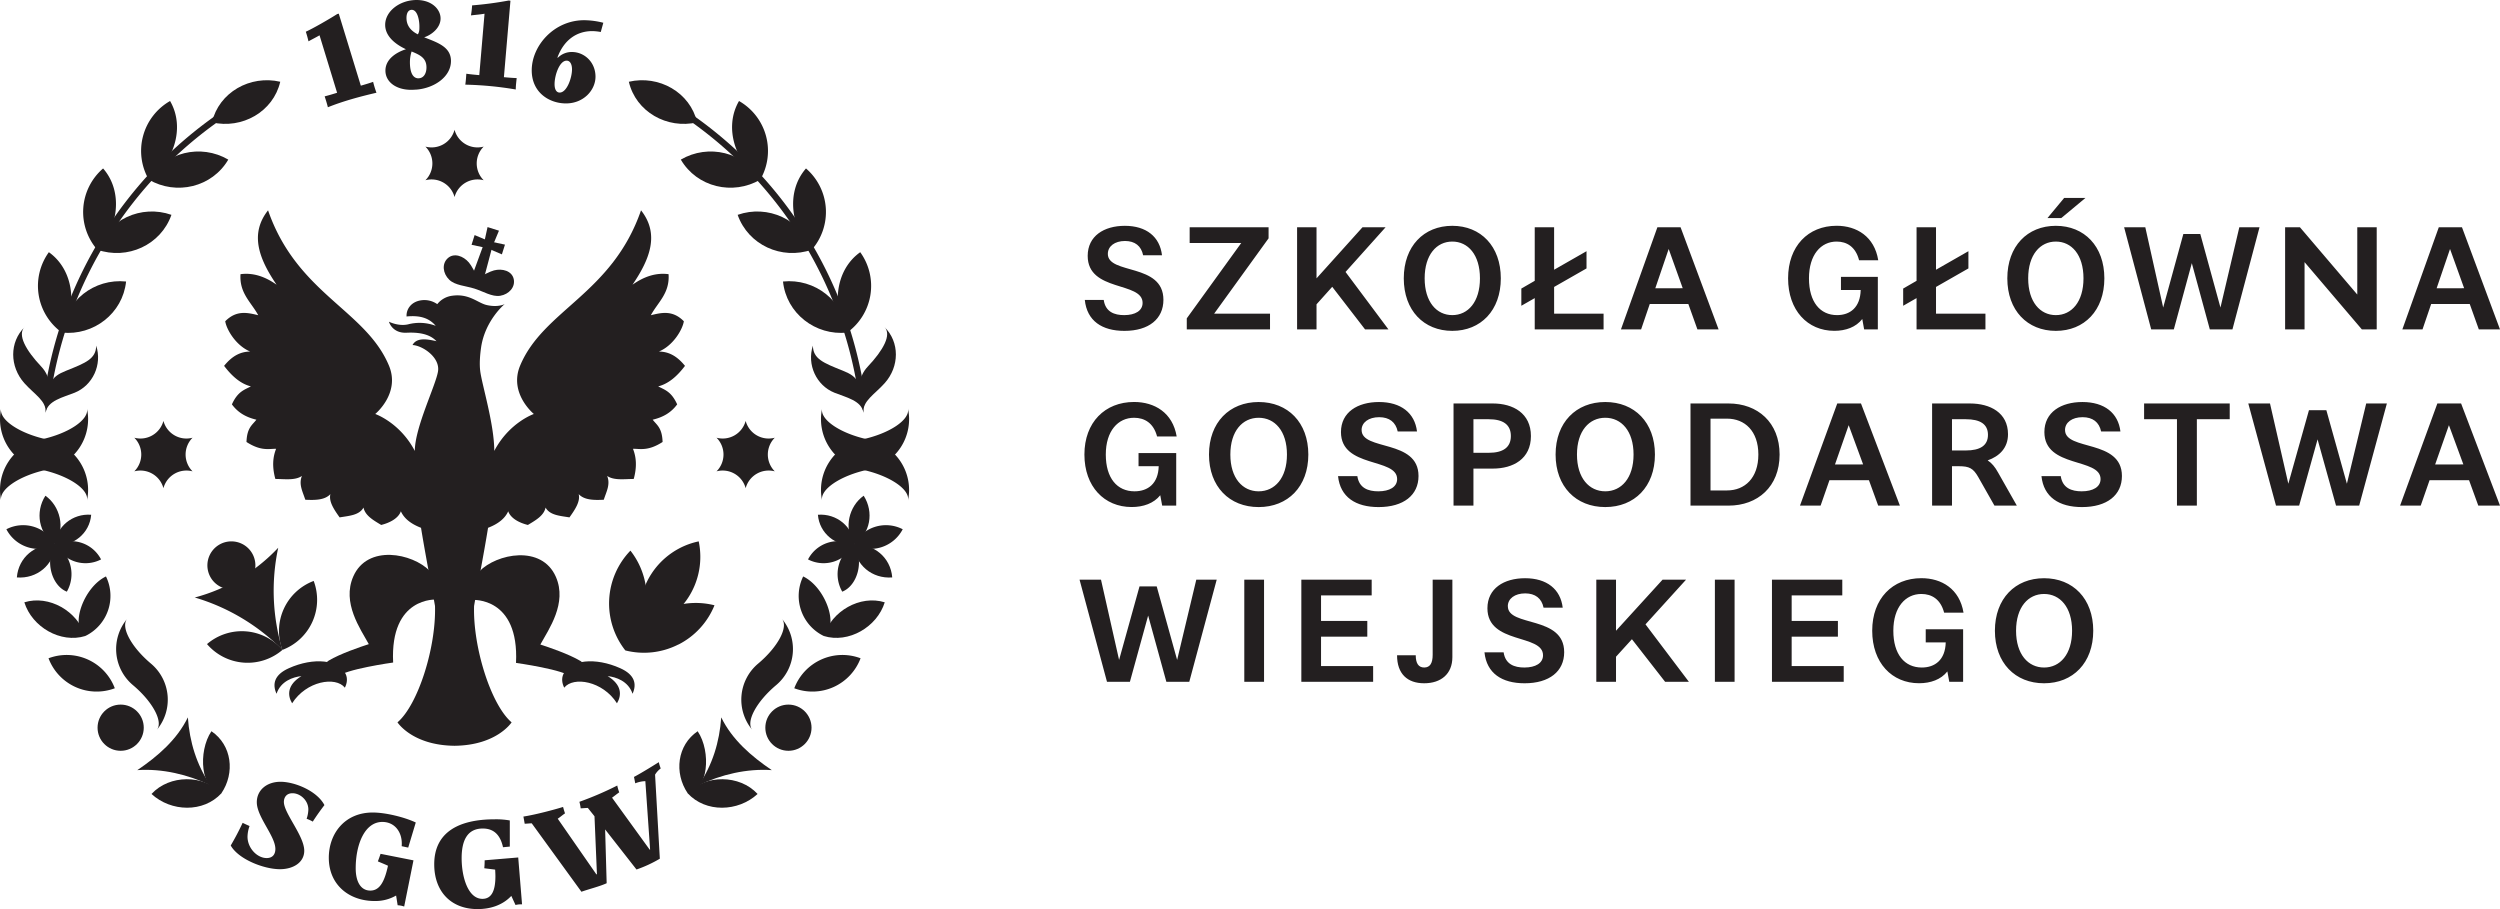 <?xml version="1.0" encoding="UTF-8"?> <svg xmlns="http://www.w3.org/2000/svg" role="img" aria-label="Logo Szkoły Głównej Gospodarstwa Wiejskiego w Warszawie" viewBox="0 0 1958 712"><defs><style>.a2ebebb5-04a6-4e87-ada8-b4af599b20e2,.bbd0bb59-db03-4366-8c04-66a1b293959f{fill:#231f20;}.bbd0bb59-db03-4366-8c04-66a1b293959f{fill-rule:evenodd;}</style></defs><path class="a2ebebb5-04a6-4e87-ada8-b4af599b20e2" d="M1600.92,522.8c-12.46,0-21.94-10.29-21.94-28.8s9.48-28.8,21.94-28.8,21.94,10.29,21.94,28.8-9.48,28.8-21.94,28.8m0-69.94c-22.63,0-38.51,16-38.51,41.14s15.88,41.14,38.51,41.14,38.51-16,38.51-41.14-15.88-41.14-38.51-41.14m-92.69,40v10.28h15.66c-.34,13.72-8.46,19.66-18.74,19.66-13.49,0-22.29-10.29-22.29-28.8s9.49-28.8,21.94-28.8c8.12,0,15.09,4.11,17.84,14.63h15.19c-3.08-18.63-17.14-27-33-27-22.62,0-38.51,16-38.51,41.14s15.43,41.14,36.69,41.14c9,0,17.14-2.85,22.17-9.25l1.49,8.11h10.85V492.86Zm-105,28.8v-23h36.22V486.34h-36.22v-20h39.65V454h-55.08v80H1444V521.66ZM1343.1,534h15.43V454H1343.1Zm-20.35,0-34-45,31.77-35h-18.4l-36.46,40V454h-15.43v80h15.43V514.34l12.46-13.71L1304.13,534Zm-141.83-59.2c0-5.94,5.49-10.06,13.6-10.06,7.89,0,12.92,3.89,14.4,11.2h15c-1.71-14.51-12.45-23.08-29.48-23.08-16.57,0-29.49,8-29.49,23.54,0,28.46,43.55,19.89,43.55,36.8,0,6.17-5.83,9.6-14.63,9.6-7.77,0-14.86-2.51-16.23-11.88h-15c1.71,16.45,13.71,24.22,31.43,24.22,19.43,0,31-9.37,31-24.34,0-29-44.12-19.54-44.12-36M1122.07,454v58.86c0,6.51-2.06,9.94-6.63,9.94s-6.63-3.43-6.63-9.6h-14.63c0,14.63,8.12,21.94,21.26,21.94s22.06-7.31,22.06-20.45V454Zm-87.43,67.66v-23h36.23V486.34h-36.23v-20h39.66V454h-55.09v80h56.23V521.66ZM974.53,534H990V454H974.53Zm-37.6-80-15,62.86-16-57.6H892.47l-16,57.6L862.3,454H845.5L867,534h17.94l14.29-51.89L913.5,534h17.94l21.49-80Z"></path><path class="a2ebebb5-04a6-4e87-ada8-b4af599b20e2" d="M1907.21,363.77,1918,333l11.31,30.74ZM1941,396h17l-30.47-80h-18.59l-29.2,80h16.16l6.93-19.89h30.93Zm-87.79-80-15.12,62.86L1822,321.26h-13.62l-16.16,57.6L1777.86,316h-17l21.7,80h18.13l14.43-51.89L1829.57,396h18.13l21.7-80Zm-106.89,0h-67.06v12.34H1705V396h15.58V328.34h25.74Zm-129,20.8c0-5.94,5.54-10.06,13.73-10.06,8,0,13,3.89,14.55,11.2h15.12c-1.73-14.51-12.58-23.08-29.78-23.08-16.74,0-29.78,8-29.78,23.54,0,28.46,44,19.89,44,36.8,0,6.17-5.89,9.6-14.78,9.6-7.85,0-15-2.51-16.39-11.88h-15.12c1.73,16.45,13.85,24.22,31.74,24.22,19.63,0,31.28-9.37,31.28-24.34,0-29-44.55-19.54-44.55-36m-88.54,16V328.34h10.86c11.08,0,17.31,3.77,17.31,12.23s-6.23,12.23-17.31,12.23Zm36.14,17.37c-2.43-4.46-5-7.54-8.2-9.6,9.12-3.2,15.93-9.71,15.93-20.46,0-16.91-14-24.11-29.78-24.11h-29.67v80h15.58V365.14h5.43c8.08,0,11.2,1.6,15.12,8.46l12.7,22.4h17.54Zm-127.78-6.4L1447.89,333l11.31,30.74ZM1471,396h17l-30.48-80h-18.58l-29.2,80h16.15l6.93-19.89h30.93Zm-118.32-11.89h-13V327.89h13c13.74,0,24.47,9.6,24.47,28.11s-10.73,28.11-24.47,28.11m1.16-68.11H1324v80h29.78c22.85,0,40-14.86,40-40s-17.2-40-40-40m-96.54,68.8c-12.58,0-22.16-10.29-22.16-28.8s9.58-28.8,22.16-28.8,22.16,10.29,22.16,28.8-9.58,28.8-22.16,28.8m0-69.94c-22.85,0-38.9,16-38.9,41.14s16,41.14,38.9,41.14,38.9-16,38.9-41.14-16-41.14-38.9-41.14M1166,354.63h-12V328.34h12c11.08,0,17.31,4.12,17.31,13.15s-6.23,13.14-17.31,13.14m3.23-38.63h-30.82v80H1154V367h15.24c15.81,0,29.78-7.54,29.78-25.48S1185,316,1169.21,316M1066.4,336.8c0-5.94,5.54-10.06,13.74-10.06,8,0,13,3.89,14.54,11.2h15.12c-1.73-14.51-12.58-23.08-29.78-23.08-16.74,0-29.78,8-29.78,23.54,0,28.46,44,19.89,44,36.8,0,6.17-5.89,9.6-14.78,9.6-7.84,0-15-2.51-16.39-11.88h-15.12c1.73,16.45,13.86,24.22,31.75,24.22,19.62,0,31.28-9.37,31.28-24.34,0-29-44.56-19.54-44.56-36m-80.64,48c-12.59,0-22.17-10.29-22.17-28.8s9.58-28.8,22.17-28.8,22.16,10.29,22.16,28.8-9.58,28.8-22.16,28.8m0-69.94c-22.86,0-38.9,16-38.9,41.14s16,41.14,38.9,41.14,38.9-16,38.9-41.14-16.05-41.14-38.9-41.14m-94.08,40v10.28H907.5c-.35,13.72-8.55,19.66-18.94,19.66-13.62,0-22.5-10.29-22.5-28.8s9.58-28.8,22.16-28.8c8.2,0,15.24,4.12,18,14.63h15.35c-3.12-18.63-17.32-27-33.36-27-22.86,0-38.9,16-38.9,41.14s15.58,41.14,37,41.14c9.12,0,17.32-2.85,22.4-9.25l1.5,8.11h11V354.86Z"></path><path class="a2ebebb5-04a6-4e87-ada8-b4af599b20e2" d="M1908.37,225.77,1918.86,195l11.05,30.74ZM1941.42,258H1958l-29.78-80h-18.16l-28.54,80h15.79l6.77-19.89h30.23Zm-95.2-80v52.69L1801.32,178H1789.7v80h15.23V205.31L1849.82,258h11.62V178Zm-92.39,0-14.77,62.86-15.79-57.6H1710l-15.8,57.6-14-62.86h-16.59l21.21,80h17.71l14.1-51.89,14.1,51.89h17.71l21.2-80Zm-143.7,68.8c-12.3,0-21.66-10.29-21.66-28.8s9.36-28.8,21.66-28.8,21.65,10.28,21.65,28.8-9.36,28.8-21.65,28.8m0-69.94c-22.34,0-38,16-38,41.14s15.68,41.14,38,41.14,38-16,38-41.14-15.68-41.14-38-41.14m-6.55-6.09h10.83L1633.36,155h-16.69Zm-87.3,74.89V224.74l25.38-14.51V196.74l-25.38,14.52V178h-15.23v41.94L1490.56,226v13.48l10.49-6V258H1555V245.66Zm-74.45-28.8v10.28h15.46c-.34,13.72-8.35,19.66-18.51,19.66-13.3,0-22-10.29-22-28.8s9.36-28.8,21.66-28.8c8,0,14.89,4.11,17.59,14.63h15c-3-18.63-16.93-27-32.6-27-22.34,0-38,16-38,41.14s15.23,41.14,36.21,41.14c8.91,0,16.92-2.85,21.88-9.26L1460,258h10.72V216.86Zm-145.41,8.91L1306.91,195l11,30.74Zm33,32.23h16.58l-29.78-80h-18.16l-28.54,80h15.79l6.77-19.89h30.23Zm-112.24-12.34V224.74l25.38-14.51V196.74l-25.38,14.52V178H1202v41.94L1191.51,226v13.48l10.49-6V258h53.92V245.66Zm-79.75,1.14c-12.29,0-21.65-10.29-21.65-28.8s9.36-28.8,21.65-28.8,21.66,10.28,21.66,28.8-9.36,28.8-21.66,28.8m0-69.94c-22.33,0-38,16-38,41.14s15.68,41.14,38,41.14,38-16,38-41.14-15.68-41.14-38-41.14m-50,81.14-33.61-45,31.36-35H1067.1l-36,40V178h-15.22v80h15.22V238.34l12.3-13.71L1069.13,258ZM950.92,245.66l42.63-59V178H931.74v12.34h40.38l-42.64,59V258h65.2V245.66ZM867.67,198.8c0-5.94,5.41-10.06,13.42-10.06,7.78,0,12.75,3.89,14.21,11.2h14.78c-1.69-14.51-12.29-23.08-29.1-23.08-16.36,0-29.1,8-29.1,23.54,0,28.46,43,19.89,43,36.8,0,6.17-5.75,9.6-14.44,9.6-7.66,0-14.66-2.51-16-11.89H849.62c1.69,16.46,13.54,24.23,31,24.23,19.18,0,30.57-9.37,30.57-24.34,0-29-43.54-19.54-43.54-36"></path><path class="a2ebebb5-04a6-4e87-ada8-b4af599b20e2" d="M37,367.78C15.18,372.44-1,383.35.9,392.17A40.4,40.4,0,0,1,32,344.22c21.81-4.65,38-15.57,36.11-24.39A40.38,40.38,0,0,1,37,367.78"></path><path class="a2ebebb5-04a6-4e87-ada8-b4af599b20e2" d="M32,367.78c21.82,4.66,38,15.57,36.11,24.39A40.4,40.4,0,0,0,37,344.22C15.21,339.57-.95,328.65.9,319.83A40.39,40.39,0,0,0,32,367.78"></path><path class="a2ebebb5-04a6-4e87-ada8-b4af599b20e2" d="M675,367.78c21.83,4.66,38,15.57,36.11,24.39A40.4,40.4,0,0,0,680,344.22c-21.81-4.65-38-15.57-36.11-24.39A40.38,40.38,0,0,0,675,367.78"></path><path class="a2ebebb5-04a6-4e87-ada8-b4af599b20e2" d="M680,367.78c-21.82,4.66-38,15.57-36.11,24.39A40.4,40.4,0,0,1,675,344.22c21.81-4.65,38-15.57,36.12-24.39A40.39,40.39,0,0,1,680,367.78"></path><path class="a2ebebb5-04a6-4e87-ada8-b4af599b20e2" d="M104.12,536.59c15.58,13.09,23.93,28.8,18.65,35.1a36.86,36.86,0,0,0-4.52-51.93C102.68,506.68,94.33,491,99.6,484.66a36.84,36.84,0,0,0,4.52,51.93"></path><path class="a2ebebb5-04a6-4e87-ada8-b4af599b20e2" d="M607.88,536.59c-15.58,13.09-23.93,28.8-18.65,35.1a36.86,36.86,0,0,1,4.52-51.93c15.57-13.08,23.92-28.79,18.65-35.1a36.84,36.84,0,0,1-4.52,51.93"></path><path class="a2ebebb5-04a6-4e87-ada8-b4af599b20e2" d="M164.82,615.06c-17.46-8.48-37.92-13.25-57.28-11.89,16.08-10.88,31.08-23.88,39.59-41.32,1.38,19.37,6.82,37.11,17.69,53.21"></path><path class="a2ebebb5-04a6-4e87-ada8-b4af599b20e2" d="M173.41,621.3c-14.1,15.34-39.41,14.64-54.75.54,14.1-15.34,41-15.31,54.75-.54"></path><path class="a2ebebb5-04a6-4e87-ada8-b4af599b20e2" d="M173.4,621.28c10.84-16,8.2-37.75-7.8-48.58-10.83,16-8.36,46.85,7.8,48.58"></path><path class="a2ebebb5-04a6-4e87-ada8-b4af599b20e2" d="M66.79,498.12c-19.34,6-41.74-7.06-47.72-26.39,19.34-6,41.74,6.94,47.72,26.39"></path><path class="a2ebebb5-04a6-4e87-ada8-b4af599b20e2" d="M66.79,498.12A34.86,34.86,0,0,0,83,451.47c-17.41,8.37-28.49,39-16.16,46.65"></path><path class="a2ebebb5-04a6-4e87-ada8-b4af599b20e2" d="M71.41,403.16c-1.14,14.57-14.08,25-28.66,23.91C43.9,412.49,56.83,402,71.41,403.16"></path><path class="a2ebebb5-04a6-4e87-ada8-b4af599b20e2" d="M43.44,426.76c-1.24,15.7-14.54,26.72-30.24,25.48,1.24-15.7,14.54-26.72,30.24-25.48"></path><path class="a2ebebb5-04a6-4e87-ada8-b4af599b20e2" d="M79.15,438.14A26.48,26.48,0,0,1,43.47,426.8a26.47,26.47,0,0,1,35.68,11.34"></path><path class="a2ebebb5-04a6-4e87-ada8-b4af599b20e2" d="M43.41,426.72A28.51,28.51,0,0,1,5,414.51a28.51,28.51,0,0,1,38.43,12.21"></path><path class="a2ebebb5-04a6-4e87-ada8-b4af599b20e2" d="M35.56,388.25c11.5,8.11,15.81,25.29,7.59,38.14-12.85-8.23-15.81-25.3-7.59-38.14"></path><path class="a2ebebb5-04a6-4e87-ada8-b4af599b20e2" d="M43.15,426.39a27.55,27.55,0,0,1,9.2,37c.07-.11.13.05,0,0-12-4.73-17.35-24.3-9.2-37"></path><path class="a2ebebb5-04a6-4e87-ada8-b4af599b20e2" d="M48.58,260.52a45,45,0,0,1-10.31-63c20.37,14.53,22,44,10.31,63"></path><path class="a2ebebb5-04a6-4e87-ada8-b4af599b20e2" d="M48.48,260.48c24.89,2.59,47.68-15.1,50.27-40-24.89-2.59-47.68,15.1-50.27,40"></path><path class="a2ebebb5-04a6-4e87-ada8-b4af599b20e2" d="M76.21,195.6a45,45,0,0,1,4.54-63.67C97.2,150.77,92,179.84,76.21,195.6"></path><path class="a2ebebb5-04a6-4e87-ada8-b4af599b20e2" d="M76.12,195.54c23.61,8.28,49.88-3.67,58.15-27.28-23.61-8.27-49.87,3.67-58.15,27.28"></path><path class="a2ebebb5-04a6-4e87-ada8-b4af599b20e2" d="M116.58,140.75A45,45,0,0,1,133.2,79.11c12.55,21.64,1.85,49.17-16.62,61.64"></path><path class="a2ebebb5-04a6-4e87-ada8-b4af599b20e2" d="M116.5,140.67c21.6,12.63,49.66,5.93,62.29-15.67-21.6-12.63-49.66-5.93-62.29,15.67"></path><path class="a2ebebb5-04a6-4e87-ada8-b4af599b20e2" d="M19.41,256C7.16,268,7.61,287.15,19,300c8.08,9.06,17.52,14,16.74,23.24l1.87-10.29c1.16-7.58,3-17.09-5.39-25.95-11.8-12.48-19-25-12.85-31"></path><path class="a2ebebb5-04a6-4e87-ada8-b4af599b20e2" d="M75.34,270.7c4.88,15-2.79,31.19-16.83,36.85-9,3.63-21.43,6.22-22.73,15.66,0,0,0-1.65.34-5,1.74-18.18,3.43-23,15.69-27.86,15.4-6.15,23.41-9.31,23.53-19.65"></path><path class="a2ebebb5-04a6-4e87-ada8-b4af599b20e2" d="M166,95.83c5.48-23.55,29.94-37.27,53.49-31.8C214,87.58,189.54,101.31,166,95.83"></path><path class="a2ebebb5-04a6-4e87-ada8-b4af599b20e2" d="M35.6,321.22a33.44,33.44,0,0,1,.63-4.42c.75-2.91,3.39-7.52,4-11.34a319.53,319.53,0,0,1,133-211.9l-2.87-4.09A324.47,324.47,0,0,0,35.26,304.77c-.6,3.8-1.77,7.44.11,13a8.07,8.07,0,0,1,.23,3.47Z"></path><circle class="a2ebebb5-04a6-4e87-ada8-b4af599b20e2" cx="94.5" cy="569.93" r="18.09"></circle><path class="a2ebebb5-04a6-4e87-ada8-b4af599b20e2" d="M38,515.56a40.3,40.3,0,0,1,51.92,23.49A40.29,40.29,0,0,1,38,515.56"></path><path class="a2ebebb5-04a6-4e87-ada8-b4af599b20e2" d="M547.18,615.06c17.46-8.48,37.92-13.25,57.28-11.89-16.08-10.88-31.08-23.88-39.59-41.32-1.38,19.37-6.82,37.11-17.69,53.21"></path><path class="a2ebebb5-04a6-4e87-ada8-b4af599b20e2" d="M538.59,621.3c14.1,15.34,39.41,14.64,54.75.54-14.1-15.34-41-15.31-54.75-.54"></path><path class="a2ebebb5-04a6-4e87-ada8-b4af599b20e2" d="M538.6,621.28c-10.84-16-8.2-37.75,7.8-48.58,10.83,16,8.36,46.85-7.8,48.58"></path><path class="a2ebebb5-04a6-4e87-ada8-b4af599b20e2" d="M645.21,498.12c19.34,6,41.74-7.06,47.72-26.39-19.34-6-41.74,6.94-47.72,26.39"></path><path class="a2ebebb5-04a6-4e87-ada8-b4af599b20e2" d="M645.21,498.12a34.86,34.86,0,0,1-16.16-46.65c17.41,8.37,28.49,39,16.16,46.65"></path><path class="a2ebebb5-04a6-4e87-ada8-b4af599b20e2" d="M640.59,403.16c1.14,14.57,14.08,25,28.66,23.91-1.15-14.58-14.08-25.06-28.66-23.91"></path><path class="a2ebebb5-04a6-4e87-ada8-b4af599b20e2" d="M668.56,426.76c1.24,15.7,14.54,26.72,30.24,25.48-1.24-15.7-14.54-26.72-30.24-25.48"></path><path class="a2ebebb5-04a6-4e87-ada8-b4af599b20e2" d="M632.85,438.14a26.48,26.48,0,0,0,35.68-11.34,26.47,26.47,0,0,0-35.68,11.34"></path><path class="a2ebebb5-04a6-4e87-ada8-b4af599b20e2" d="M668.59,426.72A28.51,28.51,0,0,0,707,414.51a28.51,28.51,0,0,0-38.43,12.21"></path><path class="a2ebebb5-04a6-4e87-ada8-b4af599b20e2" d="M676.44,388.25c-11.5,8.11-15.81,25.29-7.59,38.14,12.85-8.23,15.81-25.3,7.59-38.14"></path><path class="a2ebebb5-04a6-4e87-ada8-b4af599b20e2" d="M668.85,426.39a27.55,27.55,0,0,0-9.2,37c-.07-.11-.13.05,0,0,12-4.73,17.35-24.3,9.2-37"></path><path class="a2ebebb5-04a6-4e87-ada8-b4af599b20e2" d="M663.42,260.52a45,45,0,0,0,10.31-63c-20.37,14.53-22,44-10.31,63"></path><path class="a2ebebb5-04a6-4e87-ada8-b4af599b20e2" d="M663.52,260.48c-24.89,2.59-47.68-15.1-50.27-40,24.89-2.59,47.68,15.1,50.27,40"></path><path class="a2ebebb5-04a6-4e87-ada8-b4af599b20e2" d="M635.79,195.6a45,45,0,0,0-4.54-63.67c-16.45,18.84-11.21,47.91,4.54,63.67"></path><path class="a2ebebb5-04a6-4e87-ada8-b4af599b20e2" d="M635.88,195.54c-23.61,8.28-49.88-3.67-58.15-27.28,23.61-8.27,49.87,3.67,58.15,27.28"></path><path class="a2ebebb5-04a6-4e87-ada8-b4af599b20e2" d="M595.42,140.75A45,45,0,0,0,578.8,79.11c-12.55,21.64-1.85,49.17,16.62,61.64"></path><path class="a2ebebb5-04a6-4e87-ada8-b4af599b20e2" d="M595.5,140.67c-21.6,12.63-49.66,5.93-62.29-15.67,21.6-12.63,49.66-5.93,62.29,15.67"></path><path class="a2ebebb5-04a6-4e87-ada8-b4af599b20e2" d="M692.59,256c12.25,12,11.8,31.16.37,44-8.08,9.06-17.52,14-16.74,23.24l-1.87-10.29c-1.16-7.58-3-17.09,5.39-25.95,11.8-12.48,19-25,12.85-31"></path><path class="a2ebebb5-04a6-4e87-ada8-b4af599b20e2" d="M636.66,270.7c-4.88,15,2.79,31.19,16.83,36.85,9,3.63,21.43,6.22,22.73,15.66,0,0,0-1.65-.34-5-1.74-18.18-3.43-23-15.69-27.86-15.4-6.15-23.41-9.31-23.53-19.65"></path><path class="a2ebebb5-04a6-4e87-ada8-b4af599b20e2" d="M546,95.83c-5.48-23.55-29.94-37.27-53.49-31.8C498,87.58,522.46,101.31,546,95.83"></path><path class="a2ebebb5-04a6-4e87-ada8-b4af599b20e2" d="M676.41,321.22a34.12,34.12,0,0,0-.64-4.42c-.75-2.91-3.39-7.52-4-11.34a319.53,319.53,0,0,0-133-211.9l2.87-4.09a324.47,324.47,0,0,1,135.12,215.3c.6,3.8,1.77,7.44-.11,13a8,8,0,0,0-.22,3.47Z"></path><circle class="a2ebebb5-04a6-4e87-ada8-b4af599b20e2" cx="617.5" cy="569.93" r="18.09"></circle><path class="a2ebebb5-04a6-4e87-ada8-b4af599b20e2" d="M674,515.56a40.3,40.3,0,0,0-51.92,23.49A40.29,40.29,0,0,0,674,515.56"></path><path class="a2ebebb5-04a6-4e87-ada8-b4af599b20e2" d="M378.82,141.17a18.63,18.63,0,0,1,0-26.35A18.62,18.62,0,0,1,356,101.65a18.62,18.62,0,0,1-22.82,13.17,18.63,18.63,0,0,1,0,26.35A18.64,18.64,0,0,1,356,154.35,18.64,18.64,0,0,1,378.82,141.17Z"></path><path class="a2ebebb5-04a6-4e87-ada8-b4af599b20e2" d="M606.82,369.17a18.63,18.63,0,0,1,0-26.35A18.62,18.62,0,0,1,584,329.65a18.62,18.62,0,0,1-22.82,13.17,18.63,18.63,0,0,1,0,26.35A18.64,18.64,0,0,1,584,382.35,18.64,18.64,0,0,1,606.82,369.17Z"></path><path class="a2ebebb5-04a6-4e87-ada8-b4af599b20e2" d="M150.82,369.17a18.63,18.63,0,0,1,0-26.35A18.62,18.62,0,0,1,128,329.65a18.62,18.62,0,0,1-22.82,13.17,18.63,18.63,0,0,1,0,26.35A18.64,18.64,0,0,1,128,382.35,18.64,18.64,0,0,1,150.82,369.17Z"></path><path class="a2ebebb5-04a6-4e87-ada8-b4af599b20e2" d="M238.7,525.07"></path><path class="a2ebebb5-04a6-4e87-ada8-b4af599b20e2" d="M342,469.57s-36.65-2.67-34.09,49.32c0,0-38.6,5.34-43.87,11.46-8.13,8.87-15.43-7.7-6.57-13,9.08-5.4,24.76-10.73,31.37-12.86-6.64-12.09-21.13-32.35-12.19-52.92,11.08-25.51,46.48-18.3,60-4.37Z"></path><path class="a2ebebb5-04a6-4e87-ada8-b4af599b20e2" d="M370.05,469.87s36.65-2.66,34.09,49.32c0,0,38.6,5.34,43.87,11.46,8.13,8.87,15.43-7.7,6.57-13-9.08-5.4-24.76-10.73-31.37-12.86,6.64-12.09,21.13-32.35,12.19-52.92-11.08-25.51-46.48-18.29-60-4.36Z"></path><path class="a2ebebb5-04a6-4e87-ada8-b4af599b20e2" d="M324.88,353.16c-11.66-22.25-31-28.93-31-28.93s19.81-16.17,10.77-37.83c-18.25-43.74-72-56.17-94.71-121.67-14.65,18.56-7,38.13,6.68,58.26-9-6.38-18.35-9.57-28.25-8.25-1,15,8.43,22,13.87,32.14-8.57-2.09-17.14-4.07-25.84,4.74,1,6.45,8.33,19.08,19.56,23.71-6.61.12-13.35,2.44-20.45,11.22,6.18,8.16,13,14.09,21,16.07-5.1,2.71-10.3,3.95-14.88,14.09,4.82,6.57,11.16,10.09,19.18,12-3.24,4.22-7.37,6.23-7.76,17.45,11.37,7.38,17.66,5.26,23.2,5.34-2.48,6.26-3.32,13.68-.6,23.62,7.41.05,15.51,1.32,20.83-2.38-2.76,6.72.74,12.58,2.62,18.66,8.31.43,15.44.13,19.68-4.42-1.48,5.75,2.88,12.18,7.22,18.25,7.31-1.25,15.35-1.6,18.7-7.71,1.27,6.28,7.66,9.91,13.86,13.63,7-1.75,13.52-5.32,15.4-10.71,2.37,5.32,7.4,9.72,15.79,12.94,3.47,21.45,8.42,46.65,10.95,61.25.95,32.46-13.29,77.38-29.39,91.12,0,0,11.53,18,44.64,18.35h.1c33.11-.37,44.64-18.35,44.64-18.35-16.1-13.74-30.34-58.66-29.39-91.12,2.53-14.6,7.48-39.8,10.95-61.25,8.39-3.22,13.42-7.62,15.79-12.94,1.88,5.39,8.38,9,15.4,10.71,6.2-3.72,12.59-7.35,13.86-13.63,3.35,6.11,11.39,6.46,18.7,7.71,4.34-6.07,8.7-12.5,7.22-18.25,4.24,4.55,11.37,4.85,19.68,4.42,1.88-6.08,5.38-11.94,2.62-18.66,5.32,3.7,13.42,2.43,20.83,2.38,2.72-9.94,1.88-17.36-.6-23.62,5.54-.08,11.83,2,23.2-5.34-.39-11.22-4.52-13.23-7.76-17.45,8-1.9,14.36-5.42,19.18-12-4.58-10.14-9.78-11.38-14.88-14.09,8-2,14.85-7.91,21-16.07-7.1-8.78-13.84-11.1-20.45-11.22,11.23-4.63,18.55-17.26,19.56-23.71-8.7-8.81-17.27-6.83-25.84-4.74,5.44-10.1,14.9-17.17,13.87-32.14-9.9-1.32-19.26,1.87-28.25,8.25,13.69-20.13,21.33-39.7,6.68-58.26-22.67,65.5-76.46,77.93-94.71,121.67-9,21.66,10.77,37.83,10.77,37.83s-19.37,6.68-31,28.93c0-21-9.7-52-11-62.58-.71-5.74-.18-12.63.77-19.07,3.3-20.69,17.95-33,18.41-33.37-.29.15-5.26,2.77-14.06.78a16.45,16.45,0,0,1-2.71-.88c-6.17-2.49-12.62-8-24.23-6.44A17.78,17.78,0,0,0,342.63,238l-.16.21a17.55,17.55,0,0,0-13.16-2.92c-7.34,1.26-10.91,6.79-10.91,11.83v.74c10.8-1.05,17.78,1.33,22.85,7.33a35.58,35.58,0,0,0-21.64-1.16c-7.55,1.75-15-2.07-15-2.07s2.46,9.18,13.85,8.63c13.09-.63,19.65,2.62,23.39,6.65-7.5-1.75-15.58-3-18.76,3,7.56.32,21.51,9.39,20,20.35-1.46,10.61-18.2,44.09-18.2,62.58"></path><path class="a2ebebb5-04a6-4e87-ada8-b4af599b20e2" d="M226.19,523.36c-11.15,5-13.16,12.16-9.61,20l0,0c3.3-9.91,13-13.17,19.49-13.82-11.08,6.76-11.14,14.85-7.28,21.29h0c11.08-17.49,34.13-21.29,41.32-12.24l-.07.13c1.85-3.59,2.25-7.39.76-10.68C265.66,516.68,245.68,514.57,226.19,523.36Z"></path><path class="a2ebebb5-04a6-4e87-ada8-b4af599b20e2" d="M485.81,523.36c11.15,5,13.16,12.16,9.61,20l0,0c-3.3-9.91-13-13.17-19.49-13.82,11.08,6.76,11.14,14.85,7.28,21.29h0c-11.08-17.49-34.13-21.29-41.32-12.24l.07.13c-1.85-3.59-2.25-7.39-.76-10.68C446.34,516.68,466.32,514.57,485.81,523.36Z"></path><path class="bbd0bb59-db03-4366-8c04-66a1b293959f" d="M373.79,219c3.16-3.35,10.47-6.54,13.09-7.22,6.51-1.71,14.05.37,15.46,6.75s-3.75,12-10.62,13.13c-6.3,1-13.16-3.43-20.14-5.63s-15.15-2.5-19.73-6.94c-5-4.85-6-12.43-1.17-16.85s12.18-1.8,16.54,3.34C369,207.62,373.13,214.42,373.79,219Z"></path><polygon class="a2ebebb5-04a6-4e87-ada8-b4af599b20e2" points="377.2 224.8 367.66 221.79 378.97 190.97 385.62 193.07 377.2 224.8"></polygon><polygon class="a2ebebb5-04a6-4e87-ada8-b4af599b20e2" points="381.85 177.85 390.79 180.67 385.62 193.07 378.97 190.97 381.85 177.85"></polygon><polygon class="a2ebebb5-04a6-4e87-ada8-b4af599b20e2" points="369.32 191.73 371.73 184.1 383.25 189 381.57 194.32 369.32 191.73"></polygon><polygon class="a2ebebb5-04a6-4e87-ada8-b4af599b20e2" points="395.49 191.59 393.08 199.22 381.57 194.32 383.25 189 395.49 191.59"></polygon><path class="a2ebebb5-04a6-4e87-ada8-b4af599b20e2" d="M547.23,424A58.6,58.6,0,0,1,502,493.45,58.59,58.59,0,0,1,547.23,424"></path><path class="a2ebebb5-04a6-4e87-ada8-b4af599b20e2" d="M531.3,504.83a59.34,59.34,0,0,0,28.29-30.77,59.62,59.62,0,0,0-57.35,16.2,59.68,59.68,0,0,0-8.49-59,59.55,59.55,0,0,0-4,78.15l0,0h0a59.33,59.33,0,0,0,41.5-4.62"></path><path class="a2ebebb5-04a6-4e87-ada8-b4af599b20e2" d="M221.22,509a41.89,41.89,0,0,0-59.09-4.55A41.91,41.91,0,0,0,221.22,509"></path><path class="a2ebebb5-04a6-4e87-ada8-b4af599b20e2" d="M221.19,509a41.92,41.92,0,0,1,24.49-54,41.91,41.91,0,0,1-24.49,54"></path><path class="a2ebebb5-04a6-4e87-ada8-b4af599b20e2" d="M152.41,467.92A160.55,160.55,0,0,1,221.18,509,160.71,160.71,0,0,1,217.9,429a138.33,138.33,0,0,1-65.49,39"></path><path class="a2ebebb5-04a6-4e87-ada8-b4af599b20e2" d="M191.06,458.83a18.8,18.8,0,1,0-25.86-6.2,18.82,18.82,0,0,0,25.86,6.2"></path><path class="a2ebebb5-04a6-4e87-ada8-b4af599b20e2" d="M438.34,72.5C444,72.5,448,60.85,448,54.32c0-3.81-1.41-6.82-4.22-6.82-5.62,0-9.44,11.54-9.44,18.37C434.32,70.09,435.83,72.5,438.34,72.5ZM443.26,81c-12.86,0-26.81-8.34-26.81-25.91,0-19.28,17.47-39.26,41.07-39.26a62.44,62.44,0,0,1,15,2l-2,7.23a39.36,39.36,0,0,0-6.63-.7c-11.85,0-22.09,6.53-27.31,20.69l.3.2a15.28,15.28,0,0,1,11.05-4.52c9.64,0,18.47,7.83,18.47,19.38C466.35,70.59,457.11,81,443.26,81ZM364.43,66.31c.4-2.91.6-5.56.8-8.57,3.32.5,6.73.8,10.15,1.1l4.11-48.1c-3.31.61-7.33.91-10.64,1.31a67,67,0,0,0,.9-7.83A279,279,0,0,0,398.47.4l1.31.2-5.12,59.85c3.31.3,6.72.6,10,.7-.3,3-.71,5.93-.71,8.94A267.13,267.13,0,0,0,364.43,66.31Zm-36.65-5c3.82,0,6.23-3.51,6.23-8.53,0-7.23-4.93-9.74-11.65-12.45a27.7,27.7,0,0,0-1.31,8.43C321.05,54.93,322.46,61.35,327.78,61.35Zm-.5-34.44c1.2-1.91,1.2-3.71,1.2-6.12,0-5.23-1.6-13.06-6-13.06-2.51,0-4.12,2.31-4.12,6.33C318.34,20,321.75,24.2,327.28,26.91Zm-1.11,43.28c-1.4.1-2.31.2-4.21.2-11.65,0-20.09-6.12-20.09-15.06S310.31,41,317.94,38.56c-8.24-3.82-16.27-10.14-16.27-19.08C301.67,8.64,313.32,0,326.27,0c11.85,0,18.78,7.23,18.78,14.46,0,7.53-7.33,13-12.85,14.76,10.84,4.22,21,7.63,21,18.58C353.18,60.05,340.33,69,326.17,70.19ZM256.79,84c-.71-2.91-1.61-5.72-2.51-8.54,3.21-.8,6.52-1.8,9.74-2.81l-13.76-45c-2.91,1.71-5.83,3.12-8.64,4.72-.6-2.51-1.3-5.12-2.11-7.53,5.93-2.71,17.78-9.54,24.61-13.85l1.2-.31L282.59,67.1c3.22-.9,8-2.36,9.64-3a77.39,77.39,0,0,0,2.61,8.53C282.09,75.58,268.74,79.19,256.79,84Z"></path><path class="a2ebebb5-04a6-4e87-ada8-b4af599b20e2" d="M416.46,644.83c-1.61,0-4,.31-5.52.31l-1-5.61c9.27-1.4,24.24-5.4,31.06-7.53.24.9.94,3.46,1.54,5-2.21,1.5-3.31,2.6-5.72,4.21l30.3,43.64.4-.21-1.91-45.34-5.21-6.52c-1.61,0-4,.3-5.62.3a34.24,34.24,0,0,0-1-5.11,254.88,254.88,0,0,0,29.66-12.74,33.4,33.4,0,0,0,1.54,5.32c-2.11,1.5-3.31,2.5-5.62,4.21l29.5,40.73.3-.1-3.73-53.59a22.53,22.53,0,0,0-7.91,1.7c-.29-1.41-.63-3.5-1-5,6.39-3.34,18-10.66,19.46-11.57a32.7,32.7,0,0,0,1.5,4.91,17,17,0,0,0-4.43,4.87l3.73,65.82A99.58,99.58,0,0,1,498.51,681l-24.57-31.39,1.2,42.13c-5.61,2.57-13.55,4.47-19.77,6.68Zm-16,56.84C393.69,708.89,384.16,712,374,712c-20.66,0-33.91-13.64-33.91-35.11,0-25.18,19.36-35.21,47.35-35.21a62,62,0,0,1,11.84.9v20.47l-5.32.5c-2.31-10.53-8-14.65-15.85-14.65-12.34,0-16.55,9.73-16.55,23.18,0,15,5.12,32.1,16.45,31.9,6.82-.11,10-6,10-17.66,0-1.6-.1-3.31-.2-5.22-2.81-.4-6.72-.8-8.52-1.1.2-1.91.3-4.31.3-6.22l26.28-2.21,3,36.72a17.48,17.48,0,0,0-5.12.5Zm-107.13,4c-19.56,0-35.81-12.34-35.81-33.9,0-18.76,12.34-35.41,34.41-35.41,10.33,0,25.28,3.81,33.7,7.82l-5.92,19.66-5.11-1.1c.9-10.33-5-19-15.15-19-13.84,0-20.86,17.66-20.86,36.31,0,10.74,4.11,17.46,11.43,17.46,7,0,11-6.22,13.84-19.46-2.6-1.21-6.31-2.71-7.92-3.41.7-1.81,1.5-4,2.11-5.92l25.78,5.11L316.55,710a17.5,17.5,0,0,0-5.11-1l-1.21-7.62A32.33,32.33,0,0,1,293.28,705.67Zm-74-24.91c-12.84,0-32.71-7.93-38.62-18.56q5.12-8.73,9.33-17.76c1.8.91,3.61,1.71,5.41,2.51a26.27,26.27,0,0,0-1.6,8.33c0,8.93,7.52,16.75,15,16.75,4.82,0,6.82-3.11,6.82-7.12,0-10.13-14.54-25.08-14.54-36.62,0-9.32,7.62-16,18.56-16,11.23,0,28.69,7.23,34.4,18.26-3.21,4.21-6.32,8.53-9.12,12.94a27.07,27.07,0,0,0-4.82-2.21A24.56,24.56,0,0,0,241.5,634c0-7.12-6.32-12.74-12.44-12.74-4.62,0-6.72,3.21-6.72,6.82,0,8.83,15.95,26.59,15.95,38.22C238.29,675.44,229.76,680.76,219.23,680.76Z"></path></svg> 